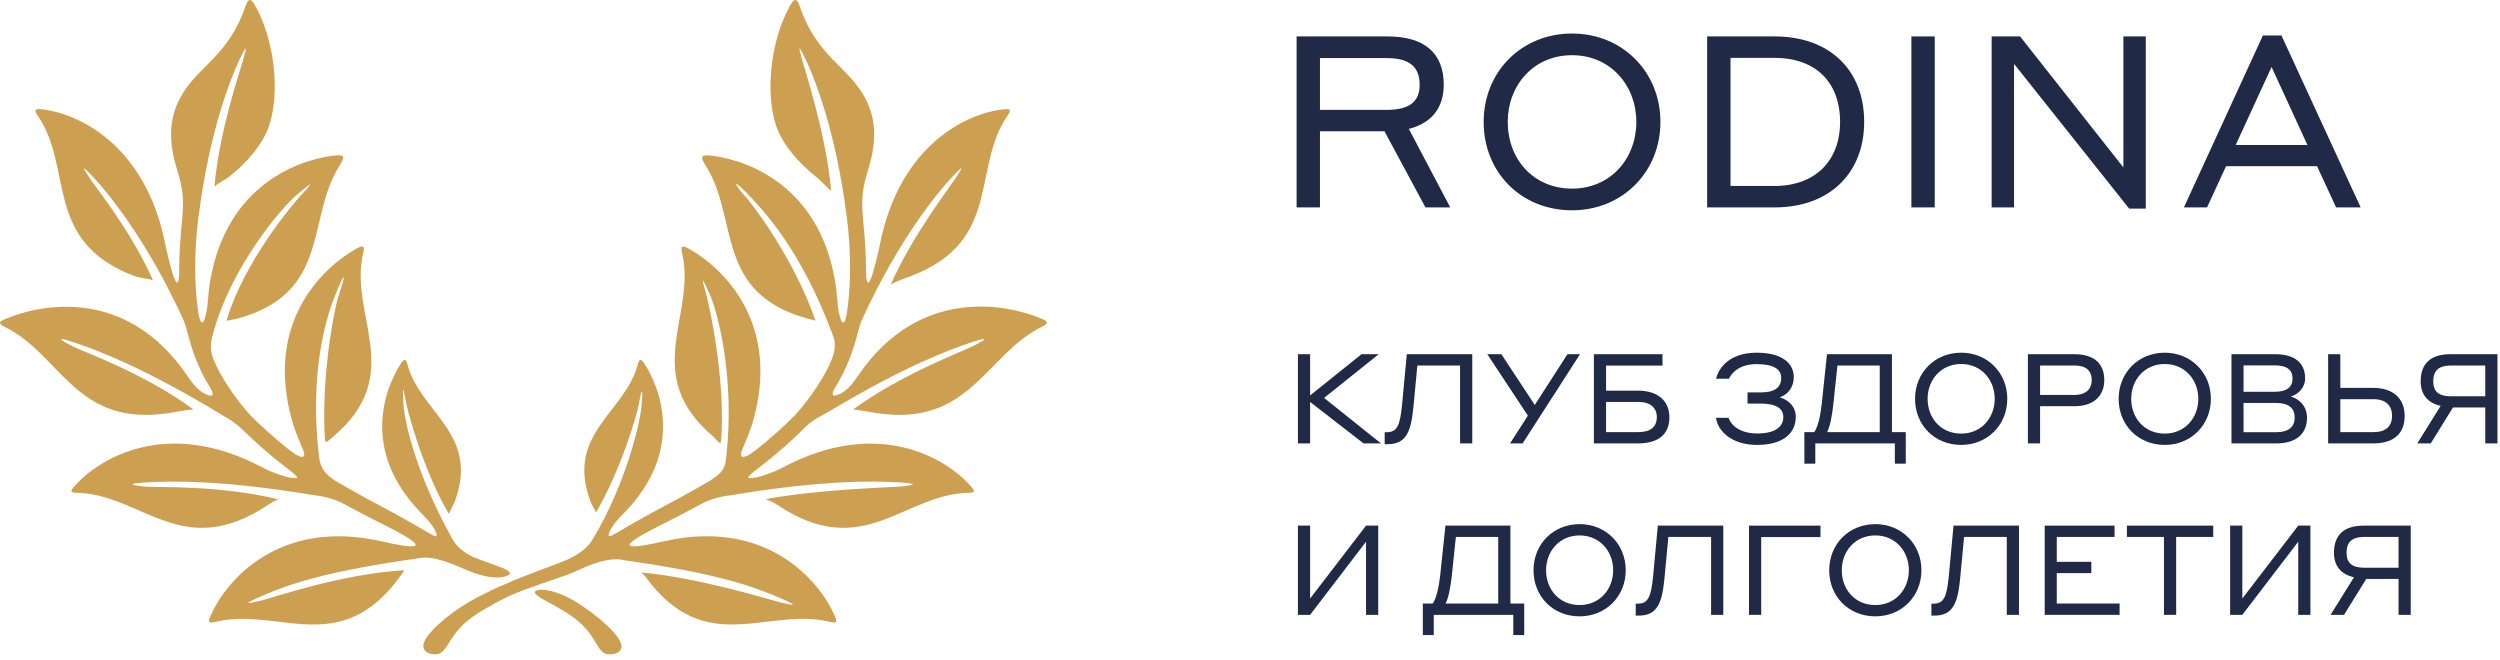 <?xml version="1.0" encoding="UTF-8"?> <svg xmlns="http://www.w3.org/2000/svg" width="360" height="95" viewBox="0 0 360 95" fill="none"> <path d="M37.574 85.874C41.81 84.039 46.984 82.264 60.415 80.369C61.651 80.101 63.557 80.467 66.968 81.982C70.793 83.677 72.892 83.169 73.367 82.694C73.683 82.377 72.726 81.872 71.596 81.492C70.477 81.115 69.855 80.844 68.784 80.459C67.273 79.916 65.864 78.952 65.106 77.55C65.106 77.55 65.103 77.55 65.099 77.55C65.061 77.475 65.023 77.399 64.982 77.324C64.975 77.305 64.959 77.286 64.952 77.267C64.952 77.267 64.952 77.26 64.948 77.256C59.838 67.989 58.24 60.671 58.093 58.15C57.924 55.206 58.052 55.696 58.515 58.15C58.783 59.578 61.036 67.872 64.643 74.023C64.794 73.518 65.295 72.711 65.397 72.459C69.293 62.465 60.434 59.45 58.64 52.373C58.481 51.747 58.221 51.589 57.746 52.316C55.406 55.9 51.928 64.858 60.543 73.766C60.991 74.23 62.069 75.262 62.597 76.284C62.762 76.608 63.264 77.606 62.325 77.075C60.528 76.058 58.082 74.614 56.48 73.759C53.767 72.312 51.042 70.857 48.408 69.308C46.369 68.034 46.132 66.998 45.944 65.785C44.436 53.16 47.202 45.111 48.322 42.375C49.791 38.78 49.799 39.465 48.849 42.292C47.881 45.178 46.238 55.259 46.795 63.365C46.837 63.961 47.425 63.38 47.911 62.936C58.666 53.899 50.115 45.352 52.32 36.364C52.602 35.211 52.067 35.369 51.091 35.934C46.388 38.663 37.932 46.584 42.164 60.938C42.439 61.877 43.151 63.644 43.69 64.895C43.958 65.513 43.961 66.557 41.787 64.884C39.673 63.256 37.152 60.942 36.002 59.74C33.877 57.404 31.646 54.061 30.734 51.717C30.263 50.507 30.252 49.674 30.632 48.235C33.184 38.493 40.543 29.886 42.816 27.983C45.473 25.756 44.941 26.411 43.328 28.134C42.141 29.404 35.109 37.713 32.611 46.192C32.743 46.151 34.065 45.91 34.205 45.872C35.399 45.548 36.462 45.163 37.408 44.734C47.112 40.325 44.512 30.824 48.834 23.954C49.701 22.579 49.795 22.176 47.839 22.436C42.277 23.174 31.974 27.259 30.093 41.621C30.026 42.149 29.905 44.056 29.743 44.862C29.268 47.206 28.82 46.645 28.575 45.096C27.983 41.327 27.93 36.439 28.563 31.322C28.578 31.209 28.601 31.103 28.62 30.994C30.165 18.92 33.214 11.27 34.472 8.632C35.75 5.96 35.471 6.921 35.007 8.632C34.578 10.211 31.586 18.81 30.881 26.864C31.571 26.253 32.452 25.884 32.954 25.488C35.471 23.502 37.883 20.811 38.802 17.944C40.347 13.131 39.496 5.722 36.76 0.831C36.206 -0.16 35.791 -0.413 35.347 0.899C32.874 8.206 28.398 9.498 25.933 14.111C24.09 17.563 24.456 21.038 25.5 24.441C26.208 26.747 26.543 28.307 26.242 31.439C25.986 34.099 25.797 36.571 25.805 38.9C25.812 40.916 25.496 41.338 24.908 39.586C24.757 39.141 24.098 36.696 23.83 35.313C20.981 20.589 10.953 16.229 5.964 15.732C4.89 15.626 4.931 15.928 5.41 16.621C10.659 24.203 6.156 34.679 19.244 39.714C20.178 40.072 21.192 40.061 22.032 40.366C18.882 33.251 13.806 27.026 12.958 25.714C11.997 24.226 11.439 23.393 13.467 25.552C15.494 27.712 21.056 34.419 26.265 45.744C26.265 45.744 26.265 45.744 26.265 45.748C26.528 46.309 26.743 46.897 26.894 47.515C27.64 50.526 28.676 53.251 30.146 55.617C31.182 57.287 30.252 57 29.916 56.868C29.23 56.605 28.394 56.213 27.007 54.163C18.14 41.06 5.534 43.867 0.658 45.981C-0.228 46.366 -0.217 46.629 0.676 47.066C8.865 51.087 10.818 61.541 24.312 59.48C25.311 59.329 26.589 59.024 27.866 58.967C20.876 53.816 12.054 50.662 10.456 49.863C8.681 48.973 7.727 48.303 10.904 49.384C14.111 50.477 20.736 52.911 32.411 60.019C32.75 60.2 33.097 60.407 33.444 60.652C33.444 60.652 33.447 60.652 33.451 60.656C33.945 61.002 34.446 61.413 34.951 61.899C36.549 63.441 38.425 65.204 41.289 67.386C43.49 69.063 42.902 68.928 41.768 68.769C41.003 68.664 39.138 68.027 37.894 67.364C23.985 59.932 14.13 66.112 10.731 70.009C10.105 70.725 10.117 70.944 10.987 70.959C20.469 71.121 26.201 81.013 38.659 72.666C39.062 72.395 39.601 72.093 40.065 71.901C31.782 69.862 22.726 70.209 20.977 70.069C18.999 69.907 17.861 69.64 21.215 69.459C24.622 69.274 31.752 69.059 45.42 71.339C46.893 71.505 48.303 71.916 49.433 72.519C52.395 74.098 53.021 74.437 55.421 75.639C63.083 79.476 59.374 78.959 54.973 77.957C40.121 74.584 32.543 83.659 30.376 88.554C29.89 89.647 29.984 89.794 31.126 89.526C40.166 87.408 48.962 94.851 57.577 83.059C57.709 82.879 57.927 82.637 58.225 82.11C49.09 82.645 39.349 86.063 37.547 86.496C35.727 86.933 34.676 87.141 37.581 85.878" fill="#CDA051"></path> <path d="M150.097 45.939C145.224 43.825 132.381 41.059 123.518 54.158C122.131 56.209 121.294 56.6 120.608 56.864C120.273 56.992 119.342 57.279 120.379 55.613C121.848 53.246 122.885 50.526 123.631 47.511C123.804 46.806 124.057 46.139 124.369 45.51C129.547 34.329 135.046 27.692 137.058 25.548C139.089 23.389 138.528 24.221 137.567 25.71C136.719 27.025 131.413 33.865 128.259 40.984C129.057 40.494 130.342 40.072 131.273 39.714C144.361 34.679 139.858 24.203 145.107 16.62C145.59 15.927 145.627 15.626 144.553 15.731C139.564 16.229 129.536 20.589 126.683 35.32C126.416 36.699 125.752 39.145 125.605 39.593C125.018 41.346 124.701 40.923 124.709 38.907C124.716 36.582 124.528 34.11 124.271 31.446C123.97 28.31 124.305 26.75 125.014 24.448C126.058 21.045 126.427 17.57 124.58 14.118C122.12 9.509 117.639 8.217 115.167 0.906C114.722 -0.406 114.308 -0.153 113.754 0.838C111.018 5.73 110.166 13.138 111.711 17.951C112.631 20.819 115.042 23.513 117.56 25.495C118.061 25.891 118.999 26.901 119.693 27.511C118.988 19.454 115.939 10.218 115.513 8.635C115.05 6.924 114.771 5.963 116.049 8.635C117.315 11.28 120.379 18.98 121.92 31.137C121.931 31.201 121.943 31.261 121.954 31.325C122.591 36.443 122.534 41.331 121.943 45.099C121.701 46.652 121.249 47.209 120.774 44.865C120.612 44.059 120.492 42.152 120.424 41.628C118.543 27.263 108.237 23.181 102.678 22.443C100.722 22.183 100.816 22.586 101.683 23.962C106.428 31.498 102.832 42.209 116.312 45.879C116.456 45.917 117.304 46.135 117.439 46.177C114.345 37.261 108.387 29.411 107.2 28.141C105.855 26.705 105.229 25.386 107.713 27.986C109.759 30.131 115.333 35.847 119.908 48.215C119.904 48.227 119.896 48.234 119.892 48.246C120.416 49.297 120.254 50.514 119.787 51.72C118.875 54.064 116.644 57.407 114.519 59.743C113.369 60.949 110.844 63.263 108.73 64.887C106.556 66.561 106.56 65.517 106.827 64.899C107.366 63.651 108.078 61.88 108.353 60.942C112.585 46.584 104.129 38.666 99.426 35.938C98.45 35.373 97.915 35.214 98.197 36.367C100.402 45.355 92.036 53.91 102.799 62.947C103.243 63.437 103.786 64.168 103.839 63.493C104.536 54.852 102.12 43.859 101.672 42.291C101.08 40.219 100.884 39.382 102.199 42.371C103.394 45.08 105.851 54.46 104.577 65.837C104.427 67.424 104.106 68.053 102.105 69.3C99.471 70.853 96.746 72.308 94.033 73.755C92.431 74.606 89.99 76.053 88.188 77.071C87.25 77.602 87.751 76.604 87.917 76.279C88.444 75.258 89.522 74.226 89.971 73.766C98.585 64.857 95.107 55.896 92.767 52.316C92.292 51.588 92.032 51.743 91.874 52.372C90.08 59.449 81.224 62.46 85.121 72.458C85.219 72.715 85.663 73.306 85.814 73.815C89.424 67.665 91.772 59.585 92.006 58.149C92.367 55.956 92.65 55.477 92.386 58.409C92.156 60.953 90.204 69.474 85.422 77.549C85.418 77.549 85.415 77.549 85.407 77.549C84.646 78.948 83.199 79.894 81.74 80.564C79.558 81.57 72.99 83.553 67.593 86.654C64.522 88.418 60.957 91.478 60.957 92.996C60.957 93.848 61.764 94.221 62.683 94.221C64.71 94.221 64.254 91.15 68.833 88.293C69.515 87.868 70.378 87.351 71.279 86.873C71.366 86.828 71.452 86.782 71.543 86.733C74.022 85.312 77.101 84.363 80.58 83.157C81.597 82.833 82.822 82.313 83.549 81.981C86.575 80.594 88.531 80.316 89.948 80.681C103.055 82.554 108.165 84.31 112.355 86.126C115.261 87.385 114.21 87.178 112.389 86.741C110.641 86.323 100.967 83.251 92.356 82.426C92.424 82.516 92.884 82.961 92.951 83.055C101.57 94.847 110.366 87.404 119.403 89.522C120.541 89.79 120.635 89.646 120.152 88.55C117.982 83.654 110.407 74.58 95.555 77.953C91.154 78.951 87.446 79.471 95.107 75.635C97.511 74.433 98.137 74.09 101.095 72.515C102.233 71.908 103.647 71.501 105.124 71.335C118.785 69.055 125.915 69.274 129.321 69.455C132.671 69.636 131.537 69.903 129.559 70.065C127.81 70.208 118.178 70.434 110.264 71.87C110.727 72.059 111.466 72.394 111.869 72.665C124.324 81.013 130.06 71.12 139.538 70.958C140.408 70.943 140.416 70.728 139.794 70.009C136.395 66.112 126.544 59.935 112.631 67.363C111.383 68.03 109.522 68.663 108.757 68.769C107.622 68.927 107.034 69.063 109.235 67.386C112.099 65.2 114.455 63.044 115.898 61.575C117.134 60.312 118.4 59.853 119.467 59.204C130.312 52.723 136.549 50.431 139.632 49.38C142.809 48.295 141.855 48.969 140.08 49.859C138.494 50.654 129.822 53.876 122.858 58.959C124.053 59.095 125.24 59.333 126.212 59.48C139.711 61.537 141.893 51.046 150.082 47.025C150.975 46.587 150.983 46.324 150.101 45.939" fill="#CDA051"></path> <path d="M82.913 86.656C80.313 85.05 77.841 84.636 77.133 85.092C76.628 85.416 77.916 86.184 78.968 86.731C79.963 87.247 80.924 87.828 81.674 88.295C86.252 91.151 85.698 94.223 87.726 94.223C88.642 94.223 89.493 93.917 89.493 93.066C89.493 91.543 85.924 88.517 82.913 86.656Z" fill="#CDA051"></path> <path d="M186.902 63.851H188.657V57.88L196.347 63.851H198.862L190.666 57.301L198.536 51.005H196.057L188.657 56.94V51.005H186.902V63.851Z" fill="#202946"></path> <path d="M204.098 52.633H210.249V63.851H212.004V51.005H202.578L201.89 58.369C201.601 61.228 201.203 62.241 199.701 62.241H199.394V63.96H199.828C202.506 63.96 203.193 62.15 203.537 58.568L204.098 52.633Z" fill="#202946"></path> <path d="M219.254 63.851L227.522 51.005H225.713L221.009 58.315L216.196 51.005H214.17L220.014 59.852L217.445 63.851H219.254Z" fill="#202946"></path> <path d="M231.273 56.252V52.651H239.397V51.005H229.518V63.851H235.851C238.872 63.851 240.392 62.494 240.392 60.106C240.392 57.808 238.836 56.252 235.851 56.252H231.273ZM235.905 57.88C237.714 57.88 238.583 58.767 238.583 60.07C238.583 61.445 237.714 62.223 235.905 62.223H231.273V57.88H235.905Z" fill="#202946"></path> <path d="M252.965 50.788C249.021 50.788 247.465 53.013 247.121 54.533H248.966C249.455 53.502 250.667 52.434 252.947 52.434C255.426 52.434 256.493 53.176 256.493 54.407C256.493 55.8 255.534 56.505 253.598 56.505H251.644V58.116H253.526C255.769 58.116 256.801 58.821 256.801 60.051C256.801 61.517 255.516 62.422 253.037 62.422C250.541 62.422 249.238 61.209 248.912 60.16H247.103C247.338 61.951 249.202 64.068 253.055 64.068C256.584 64.068 258.592 62.512 258.592 60.033C258.592 58.514 257.506 57.555 256.258 57.211C257.289 56.921 258.302 55.89 258.302 54.316C258.302 52.235 256.511 50.788 252.965 50.788Z" fill="#202946"></path> <path d="M270.685 62.223H263.105C263.521 61.427 263.792 59.997 263.991 58.315L264.588 52.633H270.685V62.223ZM263.086 51.005L262.327 58.188C262.127 59.925 261.82 61.372 261.259 62.223H259.83V66.764H261.404V63.851H272.857V66.764H274.431V62.223H272.44V51.005H263.086Z" fill="#202946"></path> <path d="M282.408 64.068C286.19 64.068 289.048 61.191 289.048 57.428C289.048 53.665 286.19 50.788 282.408 50.788C278.609 50.788 275.768 53.665 275.768 57.428C275.768 61.209 278.572 64.068 282.408 64.068ZM282.408 62.44C279.513 62.44 277.577 60.233 277.577 57.428C277.577 54.678 279.513 52.416 282.408 52.416C285.303 52.416 287.239 54.696 287.239 57.428C287.239 60.178 285.303 62.44 282.408 62.44Z" fill="#202946"></path> <path d="M292.017 63.851H293.772V58.495H298.693C301.534 58.495 303.017 56.976 303.017 54.714C303.017 52.344 301.534 51.005 298.693 51.005H292.017V63.851ZM298.747 52.633C300.412 52.633 301.208 53.393 301.208 54.75C301.208 55.981 300.412 56.867 298.747 56.867H293.772V52.633H298.747Z" fill="#202946"></path> <path d="M311.726 64.068C315.507 64.068 318.366 61.191 318.366 57.428C318.366 53.665 315.507 50.788 311.726 50.788C307.926 50.788 305.086 53.665 305.086 57.428C305.086 61.209 307.89 64.068 311.726 64.068ZM311.726 62.44C308.831 62.44 306.895 60.233 306.895 57.428C306.895 54.678 308.831 52.416 311.726 52.416C314.621 52.416 316.557 54.696 316.557 57.428C316.557 60.178 314.621 62.44 311.726 62.44Z" fill="#202946"></path> <path d="M321.334 63.851H327.757C330.725 63.851 332.208 62.422 332.208 60.16C332.208 58.514 331.123 57.446 329.874 57.102C330.888 56.813 331.937 55.872 331.937 54.479C331.937 52.254 330.435 51.005 327.631 51.005H321.334V63.851ZM327.595 52.615C329.277 52.615 330.128 53.249 330.128 54.515C330.128 55.745 329.277 56.415 327.595 56.415H323.071V52.615H327.595ZM327.721 58.025C329.585 58.025 330.435 58.767 330.435 60.124C330.435 61.445 329.603 62.241 327.721 62.241H323.071V58.025H327.721Z" fill="#202946"></path> <path d="M337.006 55.854V51.005H335.251V63.851H341.728C344.75 63.851 346.27 62.404 346.27 59.889C346.27 57.482 344.714 55.854 341.728 55.854H337.006ZM341.783 57.482C343.592 57.482 344.46 58.459 344.46 59.852C344.46 61.372 343.592 62.223 341.783 62.223H337.006V57.482H341.783Z" fill="#202946"></path> <path d="M350.025 63.851L353.227 58.676H357.877V63.851H359.632V51.005H352.865C350.043 51.005 348.577 52.326 348.577 54.913C348.577 56.795 349.572 58.025 351.454 58.441L348.089 63.851H350.025ZM352.92 57.066C351.237 57.066 350.387 56.415 350.387 54.913C350.387 53.321 351.237 52.633 352.92 52.633H357.877V57.066H352.92Z" fill="#202946"></path> <path d="M186.902 88.537H188.657L196.709 78.007V88.537H198.464V75.691H196.709L188.657 86.185V75.691H186.902V88.537Z" fill="#202946"></path> <path d="M215.743 86.908H208.162C208.578 86.112 208.85 84.683 209.049 83L209.646 77.319H215.743V86.908ZM208.144 75.691L207.384 82.874C207.185 84.611 206.877 86.058 206.317 86.908H204.887V91.45H206.461V88.537H217.914V91.45H219.488V86.908H217.498V75.691H208.144Z" fill="#202946"></path> <path d="M227.466 88.754C231.247 88.754 234.106 85.877 234.106 82.114C234.106 78.35 231.247 75.474 227.466 75.474C223.666 75.474 220.826 78.35 220.826 82.114C220.826 85.895 223.63 88.754 227.466 88.754ZM227.466 87.126C224.571 87.126 222.635 84.918 222.635 82.114C222.635 79.364 224.571 77.102 227.466 77.102C230.36 77.102 232.296 79.382 232.296 82.114C232.296 84.864 230.36 87.126 227.466 87.126Z" fill="#202946"></path> <path d="M240.247 77.319H246.398V88.537H248.154V75.691H238.727L238.04 83.055C237.75 85.913 237.352 86.927 235.85 86.927H235.543V88.645H235.977C238.655 88.645 239.342 86.836 239.686 83.254L240.247 77.319Z" fill="#202946"></path> <path d="M251.857 88.537H253.612V77.337H262.152V75.691H251.857V88.537Z" fill="#202946"></path> <path d="M270.046 88.754C273.828 88.754 276.686 85.877 276.686 82.114C276.686 78.35 273.828 75.474 270.046 75.474C266.247 75.474 263.406 78.35 263.406 82.114C263.406 85.895 266.211 88.754 270.046 88.754ZM270.046 87.126C267.151 87.126 265.215 84.918 265.215 82.114C265.215 79.364 267.151 77.102 270.046 77.102C272.941 77.102 274.877 79.382 274.877 82.114C274.877 84.864 272.941 87.126 270.046 87.126Z" fill="#202946"></path> <path d="M282.828 77.319H288.979V88.537H290.734V75.691H281.308L280.62 83.055C280.331 85.913 279.933 86.927 278.431 86.927H278.123V88.645H278.558C281.235 88.645 281.923 86.836 282.267 83.254L282.828 77.319Z" fill="#202946"></path> <path d="M294.437 88.537H305.221V86.908H296.174V82.53H301.15V80.901H296.174V77.319H304.497V75.691H294.437V88.537Z" fill="#202946"></path> <path d="M306.275 77.319H311.612V88.537H313.367V77.319H318.705V75.691H306.275V77.319Z" fill="#202946"></path> <path d="M321.14 88.537H322.895L330.946 78.007V88.537H332.701V75.691H330.946L322.895 86.185V75.691H321.14V88.537Z" fill="#202946"></path> <path d="M337.539 88.537L340.742 83.362H345.391V88.537H347.146V75.691H340.38C337.557 75.691 336.092 77.011 336.092 79.599C336.092 81.481 337.087 82.711 338.968 83.127L335.603 88.537H337.539ZM340.434 81.752C338.751 81.752 337.901 81.1 337.901 79.599C337.901 78.007 338.751 77.319 340.434 77.319H345.391V81.752H340.434Z" fill="#202946"></path> <path d="M186.711 29.866H190.075V18.907H199.368L205.264 29.866H208.836L202.871 18.561C206.165 17.728 207.899 15.509 207.899 12.215C207.899 7.602 205.09 5.244 199.785 5.244H186.711V29.866ZM199.681 8.365C202.871 8.365 204.431 9.544 204.431 12.215C204.431 14.711 202.871 15.821 199.681 15.821H190.075V8.365H199.681Z" fill="#202946"></path> <path d="M226.374 30.282C233.621 30.282 239.1 24.768 239.1 17.555C239.1 10.342 233.621 4.828 226.374 4.828C219.091 4.828 213.647 10.342 213.647 17.555C213.647 24.803 219.022 30.282 226.374 30.282ZM226.374 27.161C220.825 27.161 217.114 22.93 217.114 17.555C217.114 12.284 220.825 7.949 226.374 7.949C231.922 7.949 235.633 12.319 235.633 17.555C235.633 22.826 231.922 27.161 226.374 27.161Z" fill="#202946"></path> <path d="M245.83 29.866H255.54C263.482 29.866 268.441 24.907 268.441 17.555C268.441 10.065 263.447 5.244 255.54 5.244H245.83V29.866ZM255.54 8.331C261.366 8.331 264.973 11.764 264.973 17.555C264.973 23.173 261.366 26.779 255.54 26.779H249.194V8.331H255.54Z" fill="#202946"></path> <path d="M275.239 29.866H278.602V5.244H275.239V29.866Z" fill="#202946"></path> <path d="M308.992 5.244H305.767V24.109L290.89 5.244H286.798V29.866H290.023V9.198L306.599 30.039H308.992V5.244Z" fill="#202946"></path> <path d="M336.4 29.866H339.937L328.528 5.106H325.858L314.483 29.866H317.813L320.552 23.936H333.66L336.4 29.866ZM321.939 20.884L327.106 9.648L332.273 20.884H321.939Z" fill="#202946"></path> </svg> 